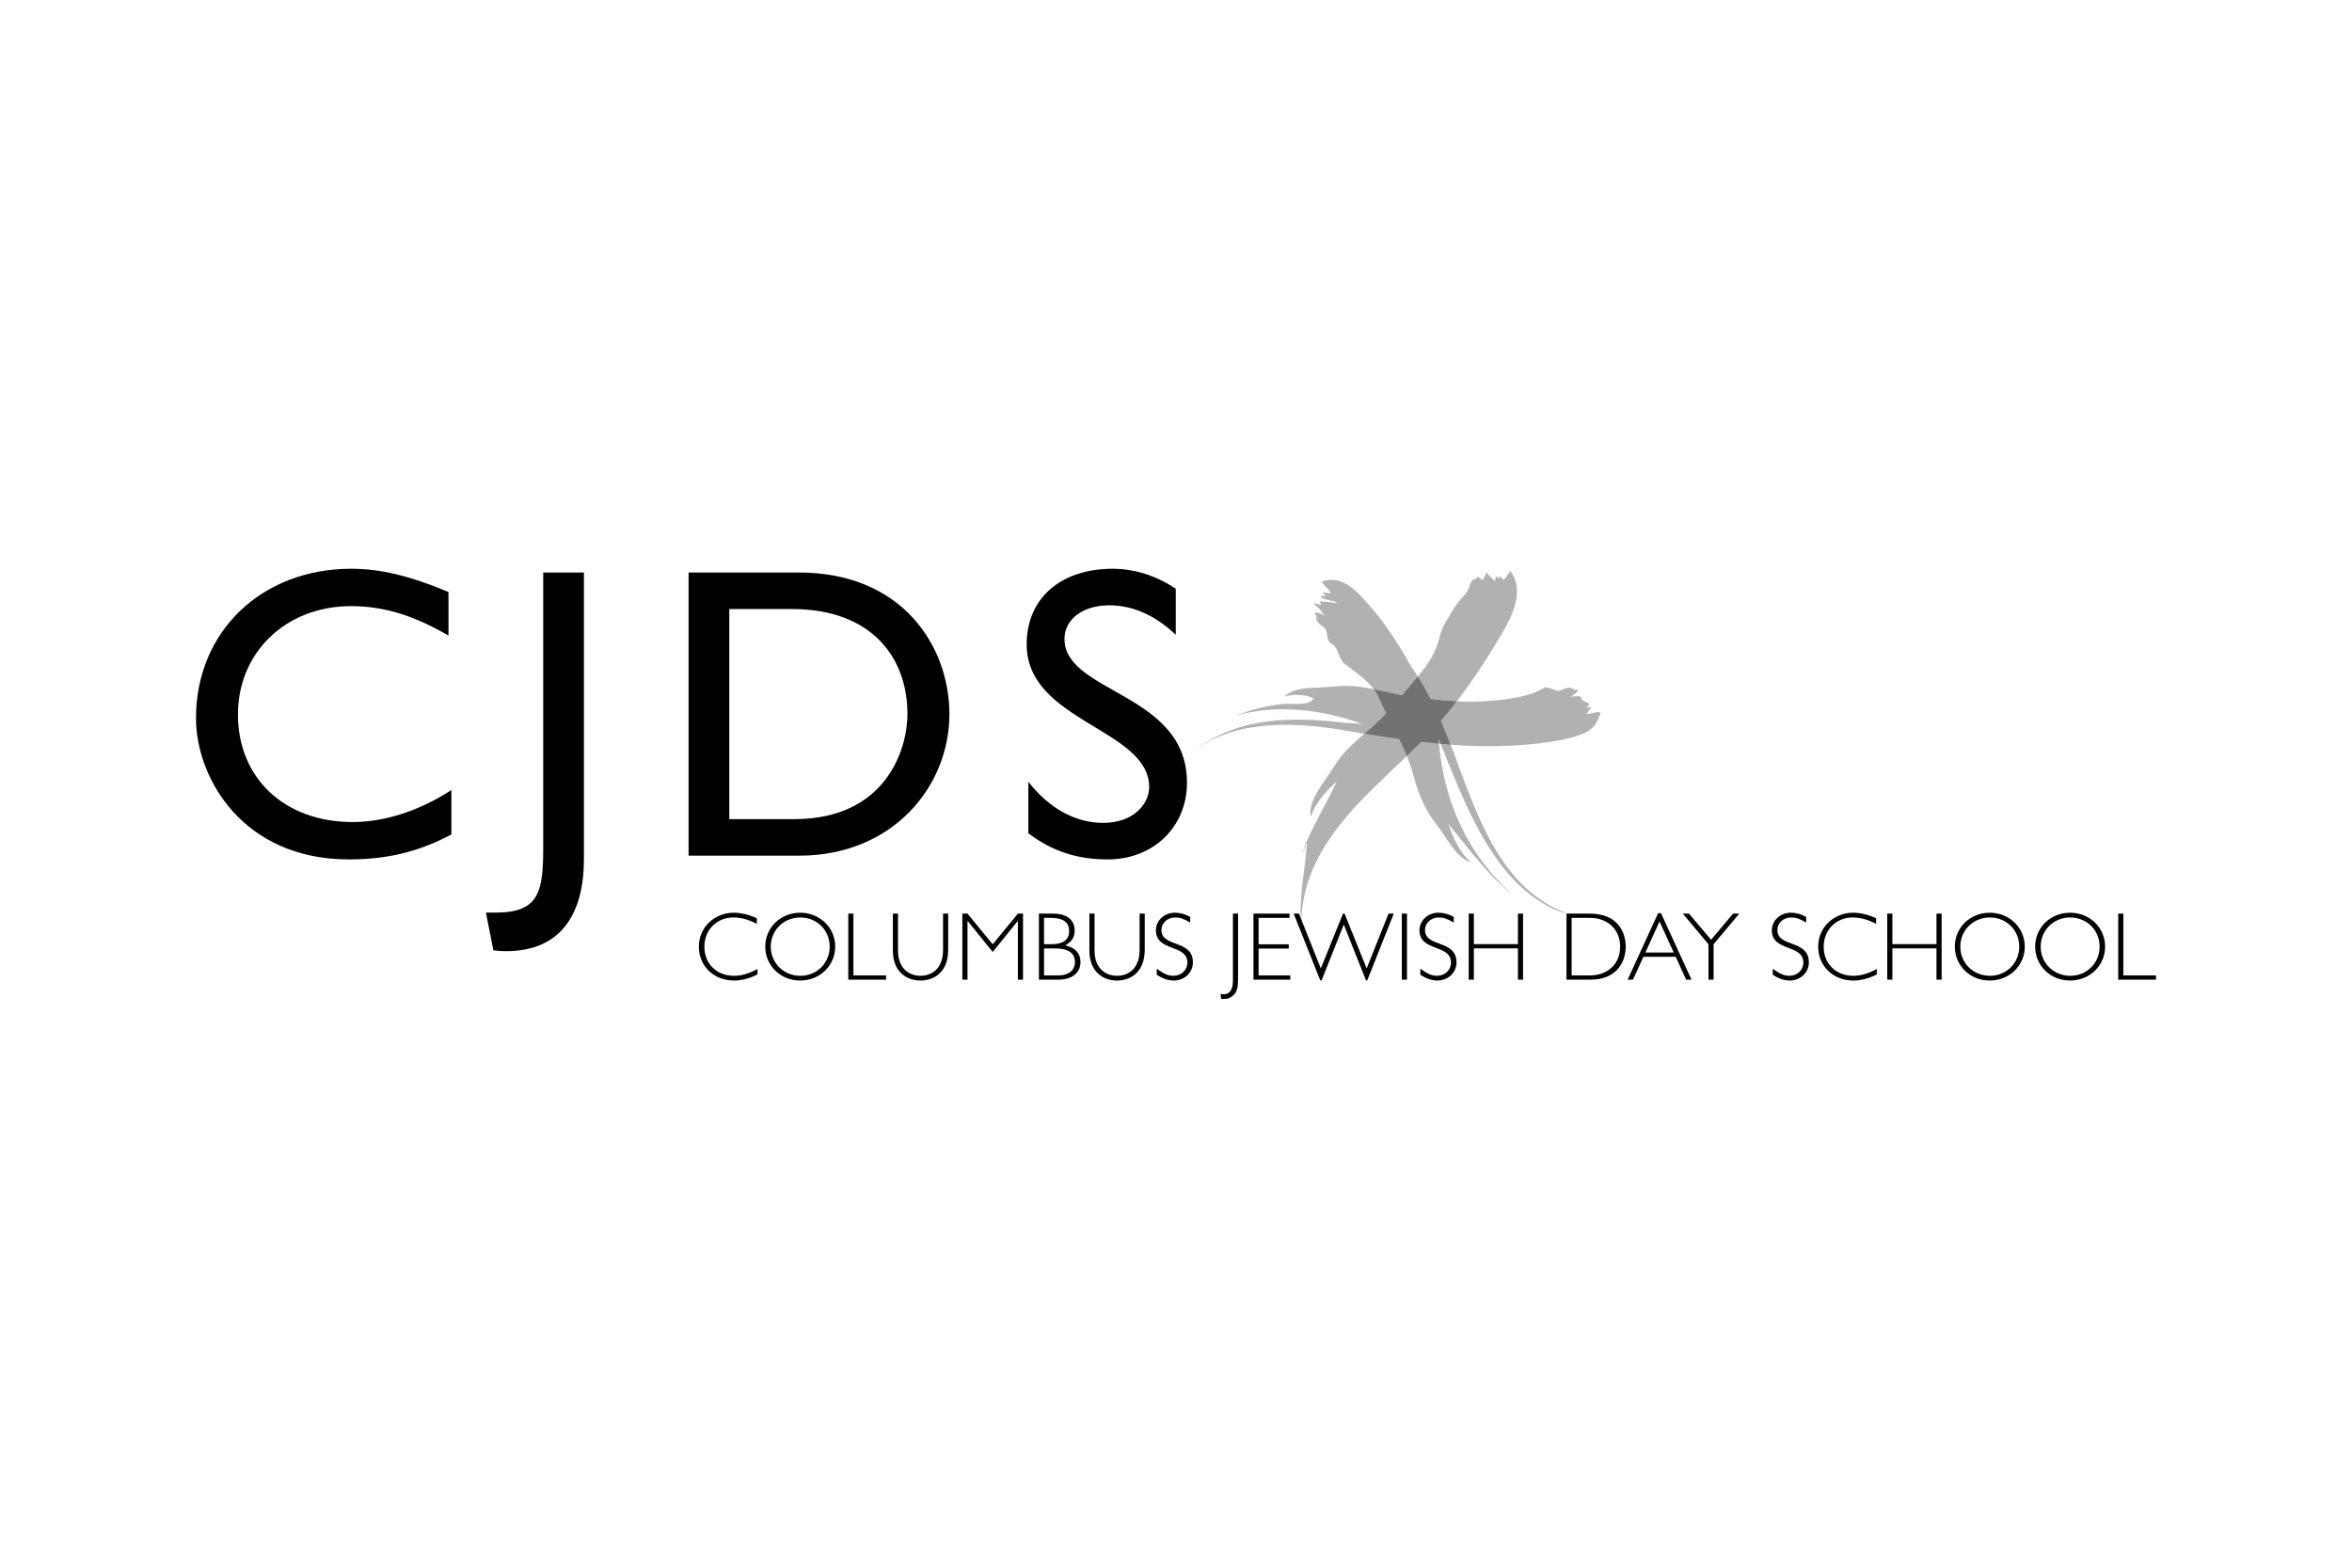 <?xml version="1.0" encoding="utf-8"?>
<!-- Generator: Adobe Illustrator 23.0.1, SVG Export Plug-In . SVG Version: 6.00 Build 0)  -->
<svg version="1.1" id="Layer_1" xmlns="http://www.w3.org/2000/svg" xmlns:xlink="http://www.w3.org/1999/xlink" x="0px" y="0px"
	 width="600px" height="400px" viewBox="0 0 600 400" enable-background="new 0 0 600 400" xml:space="preserve">
<g>
	<path fill="#B1B1B1" d="M358.891,192.914c0.705,1.719,1.327,3.5,1.82,5.417c1.14,4.396,3.124,8.878,5.938,12.301
		c2.059,2.511,4.911,8.523,8.544,9.326c-2.886-2.507-4.468-6.197-5.764-9.763c5.146,6.181,9.983,12.996,16.421,18.073
		c-10.995-9.798-17.418-23.088-18.759-38.487c-1.509-0.139-3.019-0.294-4.528-0.467C361.358,190.53,360.126,191.724,358.891,192.914
		z"/>
	<path fill="#B1B1B1" d="M361.348,172.987c0.116-0.137,0.22-0.267,0.336-0.398c-0.518-0.8-1.055-1.584-1.615-2.355
		c-0.981-1.849-2.055-3.653-3.17-5.417c-2.266-3.626-4.723-7.157-7.582-10.356c-2.54-2.84-6.707-8.163-12.131-6.029
		c0.551,1.097,1.891,1.783,2.27,2.955c-0.676-0.056-1.48-0.106-2.069-0.321c0.311,0.384,0.483,0.943,1.02,1.126
		c-0.469-0.139-0.987-0.245-1.538-0.027c0.234,0.564,1.402,0.769,1.959,0.947c0.33,0.1,2.16,0.355,2.185,0.775
		c-1.424-0.129-2.936-0.504-4.435-0.369c0.152,0.286,0.407,0.506,0.498,0.825c-0.641-0.019-1.255-0.518-1.92-0.288
		c0.539,0.612,1.263,0.966,1.733,1.665c0.386,0.56,0.666,1.113,1.298,1.46c-0.871-0.332-1.777-0.966-2.851-0.854
		c0.029,0.419,0.359,0.649,0.662,0.889l-0.294,0.112c0.106,0.128,0.122,0.379,0.255,0.497l-0.373,0.28l0.278-0.189l-0.064,0.212
		c0.35,0.773,1.01,1.337,1.733,1.793c1.528,0.985,0.518,3.46,2.129,4.331c2.028,1.093,1.655,3.867,3.452,5.227
		c2.583,1.959,5.426,3.829,7.31,6.363c2.457,0.483,4.893,1.064,7.279,1.486C358.914,175.876,360.112,174.416,361.348,172.987z"/>
	<path fill="#B1B1B1" d="M348.035,187.208c-2.907,2.534-5.733,5.053-7.814,8.523c-2.007,3.342-6.676,8.48-5.861,12.626
		c1.344-3.52,3.798-6.487,6.628-8.936c-2.289,4.945-5.104,9.624-7.337,14.569c0.004-0.008,0.004-0.019,0.004-0.031
		c-0.077,0.162-0.139,0.321-0.211,0.483c-0.564,1.283-1.001,2.65-1.416,4.026c0.419-1.182,0.889-2.341,1.383-3.489
		c-0.44,7.186-2.212,14.128-1.433,21.423c-0.228-14.758,8.627-25.784,18.705-35.652c2.704-2.643,5.476-5.22,8.208-7.835
		c-0.612-1.484-1.288-2.913-1.992-4.331C353.952,188.166,350.994,187.706,348.035,187.208z"/>
	<path fill="#B1B1B1" d="M371.644,178.94c3.52-4.578,6.769-9.461,9.684-14.262c3.286-5.415,8.424-13.273,3.852-19.134
		c0.195,0.305-1.327,2.137-1.542,2.386c-0.419-0.149-0.63-0.462-0.883-0.867c-0.137,0.023-0.467,0.407-0.547,0.508
		c-0.149-0.195-0.377-0.431-0.57-0.579c-0.033,0.462-0.29,0.939-0.282,1.424c-0.57-0.931-1.603-1.462-2.164-2.415
		c-0.245,0.757-0.551,1.484-1.12,2.017c-0.201-0.326-0.811-0.58-1.02-0.896c-0.261,0.359-0.709,0.622-1.12,0.784l-0.216,0.025
		c-0.974,1.062-0.912,2.614-1.91,3.676c-1.553,1.638-2.295,2.503-3.469,4.543c-1.167,2.015-2.505,3.856-3.035,6.172
		c-0.948,4.147-2.948,7.13-5.617,10.267c1.199,1.858,2.283,3.786,3.29,5.76C367.196,178.612,369.417,178.824,371.644,178.94z"/>
	<path fill="#B1B1B1" d="M353.579,182.011c-0.628-1.271-1.246-2.563-1.825-3.929c-0.348-0.813-0.809-1.549-1.329-2.241
		c-2.88-0.568-5.782-0.985-8.637-0.796c-1.69,0.112-3.38,0.29-5.09,0.384c-3,0.158-6.738,0.081-9.061,2.289
		c2.135-0.595,5.571-0.668,7.489,0.552c-1.368,1.951-5.635,1.128-7.661,1.333c-4.119,0.406-8.426,1.487-12.272,2.998
		c10.667-3.015,22.182-1.588,32.458,2.179c-1.648-0.286-3.315-0.208-4.97-0.398c-13.933-1.665-27.878-1.325-39.105,7.955
		c10.839-8.963,26.82-8.175,39.822-5.919c1.551,0.27,3.094,0.533,4.638,0.788c1.29-1.124,2.59-2.245,3.858-3.458
		C352.474,183.19,353.025,182.599,353.579,182.011z"/>
	<path fill="#B1B1B1" d="M404.752,182.065c0.39-0.556,0.84-1.219,1.333-1.617c-0.493,0.075-1.062-0.066-1.493,0.299
		c0.353-0.328,0.717-0.724,0.813-1.306c-0.614-0.089-1.657-0.842-1.984-0.937c0.342-0.539-0.247-0.91-1.082-0.858
		c-0.684,0.039-1.302,0-1.92,0.369c0.728-0.583,1.735-1.039,2.185-2.017c-0.371-0.191-0.738-0.029-1.099,0.12l0.054-0.317
		c-0.162,0.031-0.392-0.085-0.556-0.031c-0.008-0.07-0.027-0.141-0.037-0.213l0.004,0.081l-0.153-0.166
		c-0.838-0.089-1.663,0.195-2.428,0.574c-1.621,0.817-3.23-1.315-4.808-0.377c-4.078,2.442-10.615,2.979-15.278,3.261
		c-2.217,0.137-4.437,0.116-6.659,0.008c-1.317,1.708-2.668,3.369-4.056,4.976c0.867,2.013,1.69,4.057,2.482,6.112
		c7.661,0.549,15.357,0.549,23.171-0.441c3.16-0.402,6.521-0.908,9.535-1.978c1.366-0.479,2.685-1.109,3.691-2.167
		c0.819-0.881,1.532-2.484,1.86-3.608C407.278,181.355,405.959,182.344,404.752,182.065z"/>
	<path fill="#B1B1B1" d="M370.339,190.719c-0.091-0.236-0.184-0.46-0.269-0.692c-0.858-0.066-1.709-0.131-2.557-0.209
		c6.114,14.917,12.987,34.446,28.491,41.964c1.207,0.587,2.71,1.12,4.066,1.371C382.249,226.912,376.329,206.443,370.339,190.719z"
		/>
	<path fill="#B1B1B1" d="M367.091,189.781c0.139,0.012,0.276,0.023,0.421,0.039c-0.178-0.429-0.359-0.877-0.533-1.298
		C367.004,188.942,367.053,189.36,367.091,189.781z"/>
	<path fill="#B1B1B1" d="M371.644,178.94c-2.227-0.116-4.449-0.328-6.67-0.591c-1.006-1.974-2.09-3.902-3.29-5.76
		c-0.116,0.131-0.22,0.261-0.336,0.398c-1.236,1.429-2.434,2.89-3.645,4.34c-2.386-0.421-4.822-1.002-7.279-1.486
		c0.52,0.692,0.981,1.428,1.329,2.241c0.579,1.366,1.198,2.658,1.825,3.929c-0.554,0.587-1.105,1.178-1.686,1.739
		c-1.267,1.213-2.567,2.334-3.858,3.458c2.959,0.498,5.917,0.958,8.864,1.375c0.703,1.418,1.379,2.847,1.992,4.331
		c1.234-1.19,2.467-2.384,3.672-3.601c1.509,0.174,3.019,0.328,4.528,0.467c-0.039-0.421-0.087-0.838-0.112-1.259
		c0.174,0.421,0.355,0.869,0.533,1.298c0.848,0.077,1.7,0.143,2.557,0.209c-0.792-2.055-1.615-4.099-2.482-6.112
		C368.977,182.309,370.327,180.648,371.644,178.94z"/>
	<g>
		<path d="M114.411,162.179c-8.898-5.191-16.526-7.522-24.896-7.522c-16.526,0-28.815,11.759-28.815,27.65
			c0,16.209,11.864,27.44,29.24,27.44c8.158,0,17.055-2.861,25.213-8.158v11.335c-7.097,3.707-14.832,6.357-26.167,6.357
			C61.864,219.282,50,198.41,50,183.261c0-22.037,16.632-38.14,39.621-38.14c7.416,0,14.938,1.801,24.79,5.932V162.179z"/>
		<path d="M148.959,219.175c0,13.454-5.403,23.519-19.918,23.519c-1.271,0-2.119-0.106-3.178-0.212l-1.907-9.639h2.648
			c11.018,0,11.971-5.509,11.971-16.74v-70.027h10.383V219.175z"/>
		<path d="M175.661,146.075h28.075c26.696,0,38.456,19.07,38.456,36.126c0,18.54-14.515,36.127-38.35,36.127h-28.182V146.075z
			 M186.044,209.005h16.526c23.521,0,28.923-17.905,28.923-26.804c0-14.514-9.218-26.802-29.453-26.802h-15.997V209.005z"/>
		<path d="M299.942,161.966c-6.144-5.827-12.078-7.522-16.95-7.522c-6.674,0-11.441,3.496-11.441,8.582
			c0,13.878,31.25,13.667,31.25,36.657c0,11.335-8.58,19.599-20.234,19.599c-7.839,0-14.196-2.119-20.235-6.676V199.47
			c5.297,6.78,11.971,10.487,19.07,10.487c8.051,0,11.76-5.084,11.76-9.11c0-14.938-31.253-16.634-31.253-36.444
			c0-11.759,8.687-19.281,21.929-19.281c5.509,0,11.018,1.695,16.104,5.085V161.966z"/>
	</g>
	<g>
		<g>
			<path d="M193.064,235.728c-2.102-1.113-4.006-1.632-6.008-1.632c-4.203,0-7.367,3.189-7.367,7.466
				c0,4.35,3.141,7.416,7.541,7.416c1.903,0,3.707-0.519,6.006-1.731v1.36c-1.953,1.039-4.029,1.582-5.982,1.582
				c-5.14,0-8.973-3.684-8.973-8.627c0-5.165,4.227-8.677,8.849-8.677c1.88,0,3.881,0.471,5.934,1.41V235.728z"/>
			<path d="M204.115,250.189c-4.993,0-8.899-3.808-8.899-8.652s3.906-8.652,8.899-8.652c5.017,0,8.948,3.807,8.948,8.652
				S209.131,250.189,204.115,250.189z M204.163,234.096c-4.227,0-7.539,3.239-7.539,7.441c0,4.203,3.313,7.441,7.539,7.441
				s7.491-3.238,7.491-7.441C211.654,237.335,208.39,234.096,204.163,234.096z"/>
			<path d="M217.712,248.879h8.331v1.088h-9.641v-16.858h1.31V248.879z"/>
			<path d="M241.887,233.109v9.195c0,5.784-3.633,7.885-7.07,7.885c-3.807,0-7.045-2.521-7.045-7.588v-9.492h1.31v9.442
				c0,4.426,2.72,6.427,5.735,6.427c2.869,0,5.76-1.804,5.76-6.601v-9.268H241.887z"/>
			<path d="M259.663,233.109h1.31v16.858h-1.31v-14.955h-0.05l-6.376,7.885l-6.378-7.885h-0.048v14.955h-1.312v-16.858h1.312
				l6.427,7.835L259.663,233.109z"/>
			<path d="M268.539,233.109c4.549,0,5.612,2.397,5.612,4.35c0,1.681-0.767,2.841-2.422,3.757c2.571,0.543,3.906,2.026,3.906,4.277
				c0,2.768-2.225,4.474-5.662,4.474h-4.943v-16.858H268.539z M266.339,240.919h1.804c3.411,0,4.597-1.358,4.597-3.361
				c0-2.571-2.026-3.361-4.646-3.361h-1.756V240.919z M266.339,248.879h3.485c3.487,0,4.4-1.88,4.4-3.411
				c0-1.655-0.889-3.462-4.968-3.462h-2.917V248.879z"/>
			<path d="M292.025,233.109v9.195c0,5.784-3.634,7.885-7.07,7.885c-3.807,0-7.045-2.521-7.045-7.588v-9.492h1.31v9.442
				c0,4.426,2.72,6.427,5.735,6.427c2.869,0,5.76-1.804,5.76-6.601v-9.268H292.025z"/>
			<path d="M303.62,235.382c-1.731-0.989-2.619-1.287-3.782-1.287c-2.027,0-3.559,1.385-3.559,3.214
				c0,4.499,8.033,2.349,8.033,8.256c0,2.596-2.148,4.623-4.895,4.623c-1.382,0-2.841-0.495-4.324-1.484v-1.532
				c1.878,1.36,2.942,1.804,4.251,1.804c2.001,0,3.562-1.458,3.562-3.361c0-4.796-8.035-2.695-8.035-8.256
				c0-2.498,2.175-4.476,4.844-4.476c1.31,0,2.596,0.348,3.906,1.064V235.382z"/>
			<path d="M315.832,249.967c0,1.731-0.247,3.016-1.012,3.782c-1.016,1.014-1.731,1.236-3.315,1.088l-0.124-1.236
				c1.955,0.444,3.141-0.717,3.141-3.288v-17.204h1.31V249.967z"/>
			<path d="M328.96,234.196h-7.885v6.747h7.688v1.088h-7.688v6.848h8.082v1.088h-9.392v-16.858h9.195V234.196z"/>
			<path d="M337.142,250.14h-0.344l-6.776-17.032h1.337l5.586,13.991l5.66-13.991h0.398l5.633,13.991l5.586-13.991h1.337
				l-6.772,17.032h-0.321l-5.664-14.238L337.142,250.14z"/>
			<path d="M358.92,249.967h-1.31v-16.858h1.31V249.967z"/>
			<path d="M370.862,235.382c-1.731-0.989-2.619-1.287-3.782-1.287c-2.028,0-3.558,1.385-3.558,3.214
				c0,4.499,8.032,2.349,8.032,8.256c0,2.596-2.148,4.623-4.895,4.623c-1.383,0-2.84-0.495-4.323-1.484v-1.532
				c1.878,1.36,2.94,1.804,4.25,1.804c2.001,0,3.562-1.458,3.562-3.361c0-4.796-8.036-2.695-8.036-8.256
				c0-2.498,2.175-4.476,4.845-4.476c1.31,0,2.596,0.348,3.906,1.064V235.382z"/>
			<path d="M388.537,249.967h-1.31v-7.984h-11.246v7.984h-1.31v-16.858h1.31v7.787h11.246v-7.787h1.31V249.967z"/>
			<path d="M405.524,233.109c7.167,0,9.195,4.721,9.195,8.428c0,3.906-2.299,8.43-8.971,8.43h-6.131v-16.858H405.524z
				 M400.927,248.879h4.744c4.057,0,7.638-2.596,7.638-7.342c0-4.325-3.137-7.34-7.711-7.34h-4.671V248.879z"/>
			<path d="M431.506,249.967h-1.36l-2.67-5.834h-8.233l-2.67,5.834h-1.36l7.789-16.981h0.715L431.506,249.967z M423.346,235.11
				l-3.608,7.935h7.244L423.346,235.11z"/>
			<path d="M437.142,240.919v9.048h-1.31v-9.048l-6.552-7.81h1.584l5.637,6.674l5.61-6.674h1.584L437.142,240.919z"/>
			<path d="M460.752,235.382c-1.731-0.989-2.619-1.287-3.782-1.287c-2.028,0-3.558,1.385-3.558,3.214
				c0,4.499,8.032,2.349,8.032,8.256c0,2.596-2.148,4.623-4.895,4.623c-1.383,0-2.84-0.495-4.323-1.484v-1.532
				c1.878,1.36,2.94,1.804,4.25,1.804c2.001,0,3.562-1.458,3.562-3.361c0-4.796-8.036-2.695-8.036-8.256
				c0-2.498,2.175-4.476,4.845-4.476c1.31,0,2.596,0.348,3.906,1.064V235.382z"/>
			<path d="M478.601,235.728c-2.102-1.113-4.006-1.632-6.008-1.632c-4.203,0-7.367,3.189-7.367,7.466
				c0,4.35,3.141,7.416,7.541,7.416c1.905,0,3.709-0.519,6.008-1.731v1.36c-1.955,1.039-4.03,1.582-5.984,1.582
				c-5.138,0-8.971-3.684-8.971-8.627c0-5.165,4.227-8.677,8.847-8.677c1.882,0,3.883,0.471,5.934,1.41V235.728z"/>
			<path d="M495.312,249.967h-1.31v-7.984h-11.248v7.984h-1.31v-16.858h1.31v7.787h11.248v-7.787h1.31V249.967z"/>
			<path d="M507.576,250.189c-4.994,0-8.899-3.808-8.899-8.652s3.906-8.652,8.899-8.652c5.017,0,8.948,3.807,8.948,8.652
				S512.593,250.189,507.576,250.189z M507.624,234.096c-4.227,0-7.539,3.239-7.539,7.441c0,4.203,3.313,7.441,7.539,7.441
				c4.227,0,7.491-3.238,7.491-7.441C515.116,237.335,511.851,234.096,507.624,234.096z"/>
			<path d="M528.071,250.189c-4.993,0-8.899-3.808-8.899-8.652s3.906-8.652,8.899-8.652c5.017,0,8.948,3.807,8.948,8.652
				S533.088,250.189,528.071,250.189z M528.12,234.096c-4.227,0-7.539,3.239-7.539,7.441c0,4.203,3.313,7.441,7.539,7.441
				s7.491-3.238,7.491-7.441C535.611,237.335,532.346,234.096,528.12,234.096z"/>
			<path d="M541.669,248.879H550v1.088h-9.641v-16.858h1.31V248.879z"/>
		</g>
	</g>
	<path opacity="0.5" fill="#353535" d="M371.644,178.94c-2.227-0.116-4.449-0.328-6.67-0.591c-1.006-1.974-2.09-3.902-3.29-5.76
		c-0.116,0.131-0.22,0.261-0.336,0.398c-1.236,1.429-2.434,2.89-3.645,4.34c-2.386-0.421-4.822-1.002-7.279-1.486
		c0.52,0.692,0.981,1.428,1.329,2.241c0.579,1.366,1.198,2.658,1.825,3.929c-0.554,0.587-1.105,1.178-1.686,1.739
		c-1.267,1.213-2.567,2.334-3.858,3.458c2.959,0.498,5.917,0.958,8.864,1.375c0.703,1.418,1.379,2.847,1.992,4.331
		c1.234-1.19,2.467-2.384,3.672-3.601c1.509,0.174,3.019,0.328,4.528,0.467c-0.039-0.421-0.087-0.838-0.112-1.259
		c0.174,0.421,0.355,0.869,0.533,1.298c0.848,0.077,1.7,0.143,2.557,0.209c-0.792-2.055-1.615-4.099-2.482-6.112
		C368.977,182.309,370.327,180.648,371.644,178.94z"/>
</g>
</svg>

